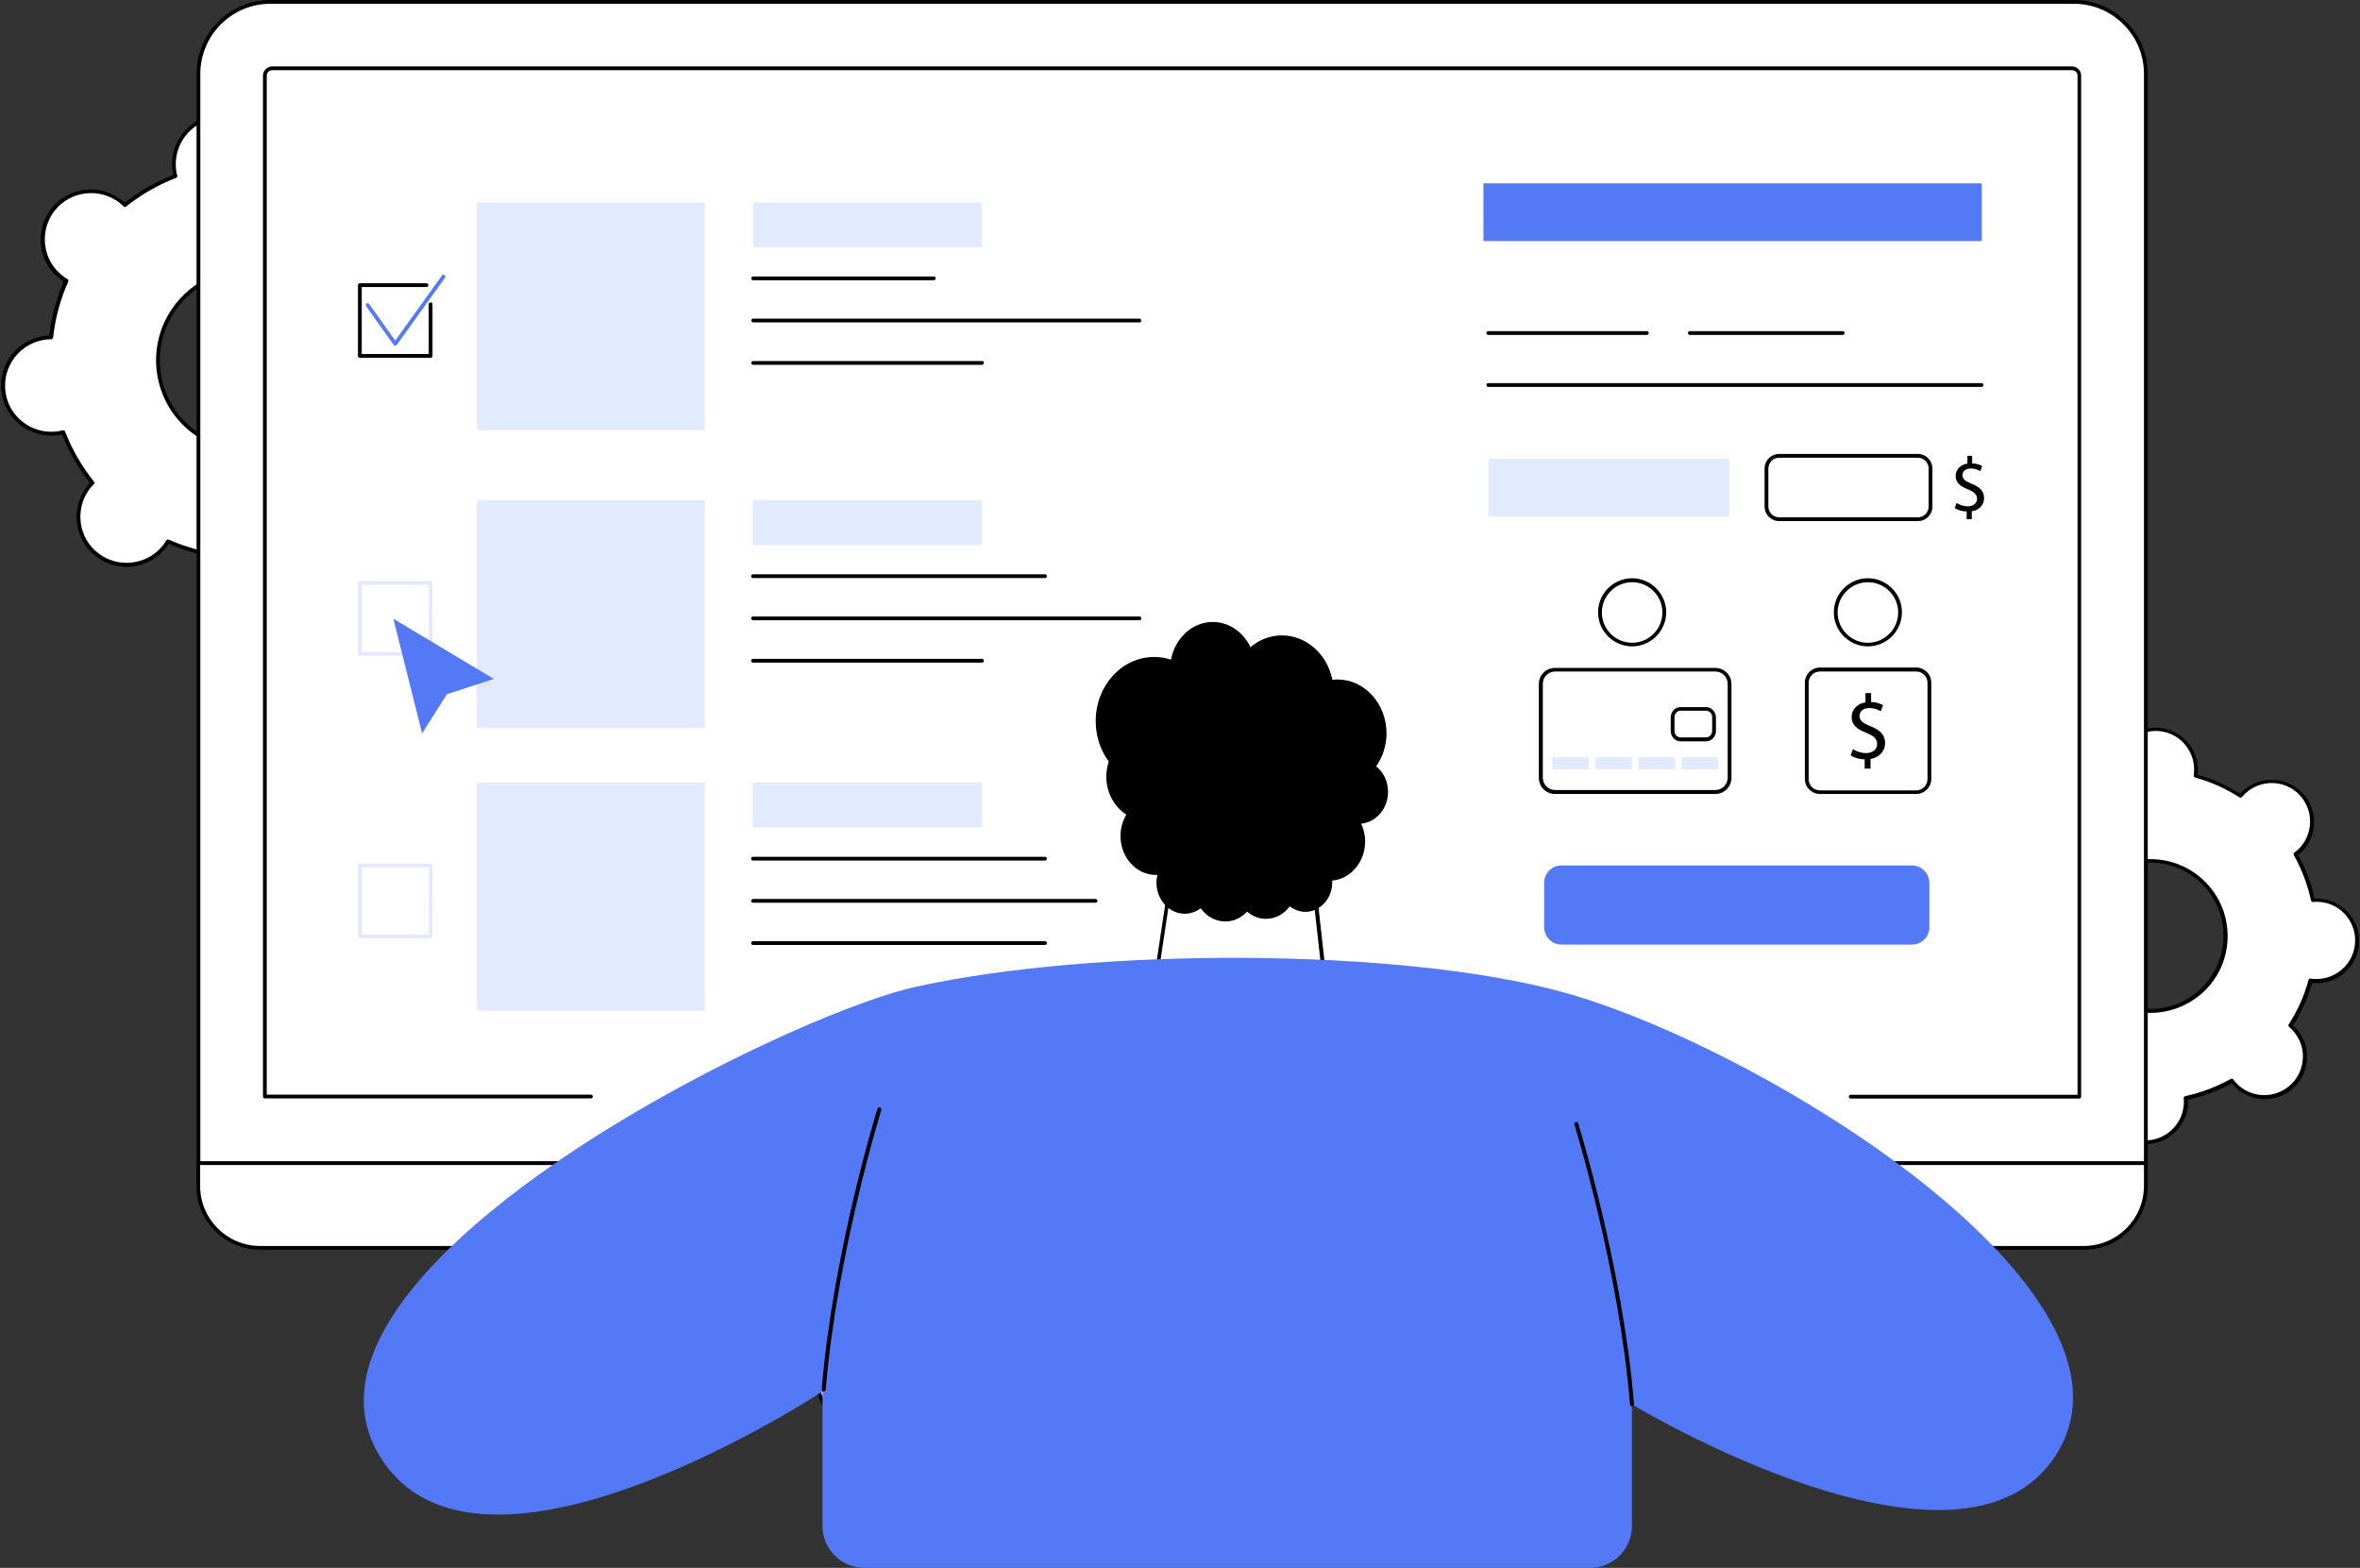 <svg width="572" height="380" viewBox="0 0 572 380" fill="none" xmlns="http://www.w3.org/2000/svg">
<rect x="0" y="0" width="572" height="380" fill="#333333" stroke="none"/>
<g style="mix-blend-mode:darken" clip-path="url(#clip0_562_3788)">
<path d="M543.804 192.11C543.529 192.385 543.254 192.66 542.979 192.981C539.585 190.78 535.871 189.175 532.11 188.074C532.156 187.707 532.202 187.294 532.202 186.882C532.339 181.47 528.12 176.976 522.709 176.792C517.297 176.655 512.757 180.874 512.619 186.285C512.619 186.698 512.619 187.065 512.665 187.478C508.813 188.303 505.052 189.725 501.521 191.697C501.292 191.376 501.017 191.055 500.741 190.78C497.027 186.836 490.836 186.652 486.892 190.367C482.948 194.082 482.764 200.273 486.479 204.217C486.754 204.492 487.029 204.767 487.35 205.042C485.149 208.436 483.498 212.105 482.443 215.911C482.076 215.865 481.664 215.82 481.251 215.82C475.839 215.682 471.299 219.901 471.161 225.313C471.024 230.724 475.243 235.219 480.655 235.402C481.067 235.402 481.434 235.402 481.847 235.356C482.672 239.208 484.094 242.969 486.066 246.5C485.745 246.73 485.424 246.959 485.149 247.28C481.205 250.995 481.021 257.186 484.736 261.13C488.451 265.074 494.642 265.257 498.586 261.543C498.861 261.267 499.136 260.992 499.412 260.671C502.805 262.872 506.52 264.478 510.28 265.578C510.235 265.945 510.189 266.358 510.189 266.771C510.051 272.182 514.27 276.676 519.682 276.86C525.093 276.997 529.634 272.778 529.771 267.367C529.771 266.954 529.771 266.587 529.725 266.174C533.578 265.349 537.338 263.927 540.869 261.955C541.099 262.276 541.374 262.597 541.649 262.872C545.364 266.816 551.555 267 555.499 263.285C559.443 259.57 559.626 253.379 555.912 249.435C555.636 249.16 555.361 248.885 555.04 248.61C557.242 245.216 558.893 241.547 559.947 237.741C560.314 237.787 560.727 237.833 561.14 237.833C566.551 237.97 571.091 233.751 571.229 228.34C571.367 222.928 567.147 218.434 561.736 218.25C561.323 218.25 560.956 218.25 560.544 218.296C559.718 214.444 558.296 210.683 556.324 207.152C556.645 206.923 556.966 206.693 557.242 206.372C561.186 202.658 561.369 196.466 557.654 192.522C553.94 188.578 547.748 188.395 543.804 192.11ZM533.715 240.08C526.377 246.959 514.866 246.638 507.942 239.346C501.062 232.054 501.383 220.497 508.721 213.618C516.059 206.739 527.57 207.06 534.495 214.352C541.374 221.644 541.007 233.155 533.715 240.08Z" fill="white"/>
<path d="M520.003 277.318C519.911 277.318 519.82 277.318 519.682 277.318C516.93 277.227 514.408 276.08 512.528 274.108C510.647 272.136 509.639 269.522 509.73 266.77C509.73 266.495 509.776 266.22 509.776 265.945C506.153 264.89 502.668 263.331 499.503 261.313C499.32 261.542 499.091 261.726 498.907 261.909C494.78 265.807 488.268 265.578 484.415 261.497C482.535 259.525 481.526 256.91 481.618 254.159C481.709 251.407 482.856 248.885 484.828 247.005C485.011 246.821 485.241 246.638 485.47 246.454C483.636 243.152 482.306 239.621 481.48 235.906C481.159 235.906 480.884 235.952 480.655 235.906C477.903 235.815 475.381 234.668 473.5 232.696C471.62 230.724 470.611 228.11 470.703 225.358C470.886 219.809 475.427 215.407 480.976 215.407C481.067 215.407 481.159 215.407 481.297 215.407C481.572 215.407 481.847 215.453 482.122 215.453C483.177 211.83 484.736 208.39 486.754 205.18C486.525 204.996 486.341 204.767 486.158 204.584C484.278 202.612 483.269 199.998 483.36 197.246C483.452 194.494 484.599 191.972 486.571 190.092C490.698 186.194 497.21 186.423 501.108 190.504C501.292 190.688 501.475 190.917 501.659 191.147C504.961 189.312 508.538 187.982 512.207 187.157C512.207 186.836 512.207 186.56 512.207 186.331C512.39 180.69 517.114 176.196 522.755 176.379C525.506 176.471 528.029 177.618 529.909 179.59C531.789 181.562 532.798 184.176 532.706 186.927C532.706 187.203 532.661 187.478 532.661 187.753C536.284 188.808 539.769 190.367 542.933 192.385C543.117 192.155 543.346 191.972 543.529 191.789C547.657 187.89 554.169 188.12 558.067 192.201C559.948 194.173 560.956 196.787 560.865 199.539C560.773 202.291 559.626 204.813 557.654 206.693C557.471 206.877 557.242 207.06 557.012 207.244C558.847 210.546 560.177 214.077 561.002 217.791C561.323 217.791 561.598 217.746 561.828 217.791C564.579 217.883 567.102 219.03 568.982 221.002C570.862 222.974 571.871 225.588 571.779 228.339C571.596 233.98 566.872 238.475 561.232 238.291C560.956 238.291 560.681 238.245 560.406 238.245C559.351 241.868 557.792 245.308 555.774 248.518C556.004 248.701 556.187 248.931 556.37 249.114C558.251 251.086 559.26 253.7 559.168 256.452C559.076 259.203 557.93 261.726 555.958 263.606C551.83 267.504 545.318 267.275 541.466 263.193C541.282 263.01 541.099 262.781 540.915 262.551C537.613 264.386 534.036 265.716 530.368 266.541C530.368 266.862 530.368 267.137 530.368 267.367C530.092 272.916 525.552 277.318 520.003 277.318ZM499.412 260.212C499.503 260.212 499.595 260.258 499.641 260.304C502.989 262.46 506.612 264.065 510.418 265.119C510.647 265.165 510.785 265.395 510.739 265.624C510.693 266.037 510.647 266.404 510.647 266.77C510.556 269.247 511.473 271.632 513.17 273.466C514.867 275.301 517.206 276.309 519.682 276.401C524.818 276.539 529.175 272.503 529.313 267.321C529.313 266.954 529.313 266.587 529.267 266.174C529.267 265.945 529.404 265.716 529.634 265.67C533.486 264.844 537.201 263.423 540.686 261.497C540.87 261.405 541.145 261.451 541.282 261.634C541.557 262.001 541.787 262.276 542.016 262.505C545.547 266.266 551.463 266.404 555.224 262.872C557.058 261.175 558.067 258.837 558.159 256.36C558.251 253.884 557.333 251.499 555.637 249.665C555.407 249.435 555.132 249.16 554.811 248.885C554.628 248.747 554.582 248.472 554.719 248.289C556.875 244.941 558.48 241.364 559.535 237.511C559.581 237.282 559.81 237.145 560.039 237.19C560.452 237.236 560.819 237.282 561.186 237.282C566.322 237.42 570.679 233.384 570.816 228.202C570.908 225.725 569.991 223.341 568.294 221.506C566.597 219.672 564.258 218.663 561.782 218.571C561.461 218.571 561.048 218.571 560.635 218.617C560.406 218.617 560.177 218.479 560.131 218.25C559.305 214.398 557.884 210.683 555.958 207.244C555.866 207.06 555.912 206.785 556.095 206.647C556.416 206.418 556.737 206.143 556.967 205.914C558.801 204.217 559.81 201.878 559.902 199.401C559.993 196.925 559.076 194.54 557.379 192.706C553.848 188.945 547.932 188.808 544.171 192.339C543.942 192.568 543.667 192.843 543.392 193.164C543.254 193.348 542.979 193.394 542.796 193.256C539.448 191.101 535.825 189.496 532.018 188.441C531.789 188.395 531.652 188.166 531.697 187.936C531.743 187.524 531.789 187.157 531.789 186.79C531.881 184.313 530.964 181.929 529.267 180.094C527.57 178.26 525.231 177.251 522.755 177.159C517.572 177.021 513.262 181.057 513.124 186.239C513.124 186.606 513.124 186.973 513.17 187.386C513.17 187.615 513.032 187.845 512.803 187.89C508.951 188.716 505.236 190.138 501.751 192.064C501.567 192.155 501.292 192.11 501.154 191.926C500.925 191.605 500.65 191.284 500.421 191.055C496.889 187.294 490.973 187.157 487.213 190.688C485.378 192.385 484.369 194.724 484.278 197.2C484.186 199.677 485.103 202.061 486.8 203.896C487.029 204.125 487.304 204.4 487.625 204.675C487.809 204.813 487.855 205.088 487.717 205.272C485.562 208.619 483.957 212.242 482.902 216.049C482.856 216.278 482.627 216.416 482.397 216.37C481.985 216.324 481.618 216.278 481.251 216.278C476.115 216.14 471.758 220.176 471.62 225.358C471.529 227.835 472.446 230.22 474.143 232.054C475.839 233.888 478.178 234.897 480.655 234.989C481.022 234.989 481.343 234.989 481.801 234.943C482.031 234.897 482.26 235.081 482.306 235.31C483.131 239.162 484.553 242.877 486.479 246.317C486.571 246.5 486.525 246.775 486.341 246.913C485.975 247.188 485.699 247.417 485.47 247.647C483.636 249.343 482.627 251.682 482.535 254.159C482.443 256.635 483.36 259.02 485.057 260.854C488.589 264.615 494.505 264.753 498.265 261.221C498.494 260.992 498.77 260.717 499.045 260.396C499.182 260.304 499.32 260.212 499.412 260.212ZM521.195 245.491C516.242 245.491 511.29 243.519 507.621 239.667C504.181 236.044 502.393 231.32 502.53 226.322C502.668 221.323 504.777 216.691 508.4 213.297C515.876 206.235 527.753 206.601 534.816 214.077C538.255 217.7 540.044 222.423 539.906 227.422C539.769 232.421 537.659 237.053 534.036 240.447C530.413 243.794 525.781 245.491 521.195 245.491ZM521.195 209.078C516.839 209.078 512.436 210.683 508.997 213.893C505.557 217.149 503.585 221.552 503.447 226.276C503.31 230.999 505.007 235.494 508.263 238.979C514.958 246.087 526.24 246.408 533.348 239.713C536.788 236.457 538.76 232.054 538.898 227.33C539.035 222.607 537.338 218.112 534.082 214.627C530.643 210.958 525.919 209.078 521.195 209.078Z" fill="black"/>
<path d="M80.063 42.238C79.788 42.605 79.513 43.017 79.284 43.43C74.881 41.504 70.249 40.266 65.571 39.715C65.571 39.257 65.525 38.798 65.48 38.294C64.654 31.919 58.784 27.379 52.409 28.204C45.989 29.03 41.495 34.9 42.32 41.275C42.366 41.733 42.458 42.192 42.595 42.65C38.193 44.347 34.065 46.732 30.259 49.713C29.938 49.392 29.571 49.071 29.204 48.796C24.113 44.852 16.776 45.815 12.832 50.905C8.888 55.996 9.851 63.334 14.941 67.278C15.308 67.553 15.721 67.828 16.134 68.057C14.208 72.46 12.969 77.092 12.419 81.769C11.96 81.769 11.456 81.815 10.997 81.861C4.577 82.687 0.083 88.557 0.908 94.931C1.734 101.306 7.604 105.846 13.978 105.021C14.437 104.975 14.896 104.883 15.354 104.745C17.051 109.148 19.436 113.276 22.417 117.082C22.096 117.403 21.774 117.77 21.453 118.137C17.509 123.227 18.473 130.565 23.563 134.509C28.654 138.453 35.991 137.49 39.935 132.399C40.211 132.032 40.486 131.62 40.715 131.207C45.117 133.133 49.749 134.371 54.427 134.922C54.427 135.38 54.473 135.839 54.519 136.343C55.344 142.718 61.215 147.258 67.589 146.433C74.01 145.607 78.504 139.737 77.678 133.362C77.633 132.904 77.541 132.445 77.403 131.987C81.806 130.29 85.933 127.905 89.74 124.924C90.061 125.245 90.428 125.566 90.795 125.841C95.885 129.785 103.223 128.822 107.167 123.732C111.111 118.641 110.148 111.304 105.057 107.36C104.69 107.084 104.278 106.809 103.865 106.58C105.791 102.177 107.029 97.545 107.58 92.868C108.038 92.868 108.543 92.822 109.001 92.776C115.422 91.95 119.916 86.08 119.09 79.706C118.265 73.331 112.395 68.791 106.02 69.616C105.562 69.662 105.103 69.754 104.644 69.891C102.948 65.489 100.563 61.361 97.582 57.555C97.903 57.234 98.224 56.867 98.545 56.5C102.489 51.41 101.526 44.072 96.435 40.128C91.345 36.184 84.007 37.101 80.063 42.238ZM77.174 100.526C69.836 110.019 56.216 111.762 46.723 104.47C37.23 97.178 35.487 83.558 42.825 74.065C50.162 64.572 63.783 62.829 73.276 70.121C82.723 77.459 84.466 91.079 77.174 100.526Z" fill="white"/>
<path d="M66.076 146.983C63.416 146.983 60.848 146.112 58.692 144.461C56.124 142.489 54.473 139.6 54.06 136.389C54.014 136.068 53.969 135.701 53.969 135.334C49.474 134.784 45.072 133.592 40.898 131.803C40.715 132.124 40.486 132.399 40.302 132.675C36.221 137.949 28.562 138.957 23.288 134.876C20.72 132.904 19.069 130.061 18.656 126.804C18.243 123.594 19.115 120.43 21.087 117.862C21.27 117.586 21.499 117.311 21.775 117.036C18.977 113.459 16.73 109.515 15.033 105.296C14.666 105.388 14.299 105.433 13.978 105.479C10.768 105.892 7.558 105.021 4.99 103.049C2.421 101.077 0.77 98.188 0.358 94.977C-0.514 88.328 4.21 82.274 10.86 81.403C11.181 81.357 11.548 81.311 11.915 81.311C12.465 76.817 13.657 72.414 15.446 68.241C15.125 68.057 14.85 67.828 14.575 67.644C12.006 65.672 10.355 62.829 9.943 59.573C9.53 56.363 10.401 53.198 12.373 50.63C16.455 45.356 24.113 44.347 29.387 48.429C29.663 48.612 29.938 48.842 30.213 49.117C33.79 46.319 37.78 44.072 41.999 42.375C41.907 42.008 41.861 41.642 41.816 41.321C40.944 34.671 45.668 28.617 52.318 27.746C55.528 27.333 58.738 28.204 61.306 30.176C63.874 32.148 65.525 35.038 65.938 38.248C65.984 38.569 66.03 38.936 66.03 39.303C70.524 39.853 74.927 41.045 79.1 42.834C79.284 42.513 79.513 42.238 79.696 41.962C83.778 36.689 91.437 35.68 96.711 39.761C99.279 41.733 100.93 44.577 101.343 47.833C101.755 51.043 100.884 54.207 98.912 56.776C98.728 57.051 98.499 57.326 98.224 57.601C101.022 61.178 103.269 65.122 104.966 69.341C105.332 69.249 105.699 69.204 106.02 69.158C109.231 68.745 112.441 69.616 115.009 71.588C117.577 73.56 119.228 76.45 119.641 79.66C120.512 86.31 115.789 92.363 109.139 93.235C108.818 93.28 108.451 93.326 108.084 93.326C107.534 97.821 106.341 102.223 104.553 106.397C104.874 106.58 105.149 106.809 105.424 106.993C107.992 108.965 109.643 111.808 110.056 115.064C110.469 118.274 109.597 121.439 107.625 124.007C103.544 129.281 95.885 130.29 90.611 126.208C90.336 126.025 90.061 125.796 89.786 125.52C86.209 128.318 82.219 130.565 77.999 132.262C78.091 132.629 78.137 132.996 78.183 133.317C79.054 139.966 74.331 146.066 67.681 146.891C67.131 146.937 66.58 146.983 66.076 146.983ZM40.715 130.748C40.761 130.748 40.852 130.748 40.898 130.794C45.209 132.675 49.795 133.913 54.473 134.463C54.702 134.509 54.886 134.692 54.886 134.922C54.886 135.426 54.932 135.885 54.978 136.298C55.344 139.278 56.858 141.893 59.243 143.727C61.627 145.561 64.562 146.341 67.543 145.974C73.689 145.194 78.045 139.554 77.266 133.408C77.22 132.996 77.128 132.537 76.991 132.078C76.945 131.849 77.037 131.62 77.266 131.528C81.668 129.831 85.796 127.446 89.465 124.511C89.648 124.374 89.923 124.374 90.061 124.557C90.428 124.924 90.749 125.199 91.07 125.474C95.977 129.235 103.039 128.318 106.8 123.457C108.634 121.072 109.414 118.137 109.047 115.156C108.68 112.175 107.167 109.561 104.782 107.726C104.461 107.497 104.094 107.222 103.636 106.947C103.452 106.809 103.36 106.58 103.452 106.351C105.378 102.04 106.616 97.454 107.121 92.776C107.167 92.547 107.35 92.363 107.58 92.363C108.084 92.363 108.543 92.317 108.955 92.272C115.101 91.492 119.457 85.851 118.678 79.706C118.311 76.725 116.798 74.111 114.413 72.276C112.028 70.442 109.093 69.662 106.112 70.029C105.699 70.075 105.287 70.167 104.782 70.304C104.553 70.35 104.323 70.258 104.232 70.029C102.535 65.626 100.15 61.545 97.215 57.83C97.078 57.647 97.078 57.372 97.261 57.234C97.628 56.867 97.903 56.546 98.178 56.225C100.013 53.84 100.792 50.905 100.425 47.924C100.058 44.944 98.545 42.329 96.16 40.495C91.253 36.734 84.191 37.652 80.43 42.513C80.201 42.834 79.926 43.201 79.65 43.659C79.513 43.843 79.284 43.934 79.054 43.843C74.743 41.962 70.157 40.724 65.48 40.174C65.25 40.128 65.067 39.945 65.067 39.715C65.067 39.211 65.021 38.752 64.975 38.34C64.608 35.359 63.095 32.745 60.71 30.91C58.325 29.076 55.39 28.296 52.409 28.663C46.264 29.443 41.907 35.084 42.687 41.229C42.733 41.642 42.825 42.1 42.962 42.559C43.008 42.788 42.916 43.017 42.687 43.109C38.33 44.806 34.203 47.145 30.534 50.08C30.351 50.217 30.075 50.217 29.938 50.034C29.571 49.667 29.25 49.392 28.929 49.117C24.022 45.356 16.959 46.273 13.199 51.135C11.364 53.519 10.585 56.455 10.951 59.435C11.318 62.416 12.832 65.03 15.216 66.865C15.537 67.14 15.904 67.369 16.363 67.644C16.547 67.782 16.638 68.011 16.547 68.241C14.62 72.552 13.382 77.138 12.878 81.815C12.832 82.045 12.648 82.228 12.419 82.228C11.915 82.228 11.456 82.274 11.043 82.32C4.898 83.099 0.541 88.74 1.321 94.885C1.688 97.867 3.201 100.481 5.586 102.315C7.971 104.149 10.906 104.929 13.887 104.562C14.299 104.516 14.712 104.425 15.216 104.287C15.446 104.241 15.675 104.333 15.767 104.562C17.464 108.965 19.848 113.046 22.784 116.761C22.921 116.944 22.921 117.22 22.738 117.357C22.371 117.724 22.096 118.045 21.82 118.366C19.986 120.751 19.206 123.686 19.573 126.667C19.94 129.648 21.454 132.262 23.838 134.096C28.745 137.857 35.808 136.94 39.568 132.078C39.798 131.757 40.073 131.39 40.348 130.932C40.394 130.84 40.532 130.748 40.715 130.748ZM59.931 109.423C55.207 109.423 50.437 107.91 46.447 104.837C41.77 101.214 38.789 96.032 38.009 90.162C37.275 84.292 38.835 78.468 42.458 73.79C49.933 64.113 63.874 62.325 73.551 69.8C78.229 73.423 81.21 78.605 81.989 84.475C82.723 90.345 81.164 96.17 77.541 100.847C73.138 106.442 66.58 109.423 59.931 109.423ZM60.022 66.085C53.648 66.085 47.365 68.928 43.191 74.34C39.706 78.834 38.193 84.383 38.926 90.024C39.66 95.665 42.504 100.664 46.998 104.104C56.262 111.258 69.607 109.515 76.807 100.251C80.293 95.757 81.806 90.208 81.072 84.567C80.338 78.926 77.495 73.927 73.001 70.488C69.103 67.553 64.562 66.085 60.022 66.085Z" fill="black"/>
<path d="M520.095 281.904V287.408C520.095 295.708 513.353 302.404 505.052 302.404H63.095C54.794 302.404 48.053 295.662 48.053 287.408V281.904H520.095Z" fill="white"/>
<path d="M505.052 302.909H63.095C54.565 302.909 47.594 295.984 47.594 287.454V281.95C47.594 281.675 47.777 281.492 48.053 281.492C48.328 281.492 48.511 281.675 48.511 281.95V287.454C48.511 295.479 55.023 301.991 63.095 301.991H505.052C513.078 301.991 519.636 295.479 519.636 287.454V281.95C519.636 281.675 519.819 281.492 520.095 281.492C520.37 281.492 520.553 281.675 520.553 281.95V287.454C520.553 295.938 513.628 302.909 505.052 302.909Z" fill="black"/>
<path d="M520.095 281.904H48.098V17.886C48.098 8.255 55.895 0.458 65.525 0.458H502.668C512.298 0.458 520.095 8.255 520.095 17.886V281.904Z" fill="white"/>
<path d="M520.095 282.363H48.099C47.823 282.363 47.64 282.18 47.64 281.904V17.886C47.64 8.026 55.666 0 65.525 0H502.668C512.528 0 520.553 8.026 520.553 17.886V281.904C520.553 282.18 520.37 282.363 520.095 282.363ZM48.557 281.446H519.636V17.886C519.636 8.53 512.023 0.917 502.668 0.917H65.525C56.17 0.917 48.557 8.53 48.557 17.886V281.446Z" fill="black"/>
<path d="M503.952 266.266H448.552C448.277 266.266 448.094 266.083 448.094 265.808C448.094 265.532 448.277 265.349 448.552 265.349H503.539V18.299C503.539 17.611 502.943 17.014 502.255 17.014H65.938C65.25 17.014 64.654 17.611 64.654 18.299V265.303H143.213C143.488 265.303 143.672 265.487 143.672 265.762C143.672 266.037 143.488 266.22 143.213 266.22H64.195C63.92 266.22 63.737 266.037 63.737 265.762V18.299C63.737 17.106 64.746 16.097 65.938 16.097H502.209C503.401 16.097 504.41 17.106 504.41 18.299V265.762C504.41 266.037 504.227 266.266 503.952 266.266Z" fill="black"/>
<path d="M355.455 348.035H212.692C204.528 348.035 197.925 341.431 197.925 333.268V302.45H370.222V333.268C370.268 341.385 363.618 348.035 355.455 348.035Z" fill="white"/>
<path d="M355.455 348.494H212.692C204.299 348.494 197.466 341.661 197.466 333.268V302.45C197.466 302.175 197.65 301.991 197.925 301.991H370.223C370.498 301.991 370.681 302.175 370.681 302.45V333.268C370.727 341.661 363.848 348.494 355.455 348.494ZM198.383 302.908V333.268C198.383 341.156 204.804 347.577 212.692 347.577H355.455C363.343 347.577 369.764 341.156 369.764 333.268V302.908H198.383Z" fill="black"/>
<path d="M363.848 313.594H204.345C204.07 313.594 203.886 313.411 203.886 313.135C203.886 312.86 204.07 312.677 204.345 312.677H363.802C364.077 312.677 364.261 312.86 364.261 313.135C364.306 313.411 364.077 313.594 363.848 313.594Z" fill="black"/>
<path d="M226.312 67.92H182.561C182.286 67.92 182.103 67.736 182.103 67.461C182.103 67.186 182.286 67.002 182.561 67.002H226.312C226.587 67.002 226.771 67.186 226.771 67.461C226.771 67.69 226.587 67.92 226.312 67.92Z" fill="black"/>
<path d="M276.163 78.146H182.561C182.286 78.146 182.103 77.963 182.103 77.688C182.103 77.412 182.286 77.229 182.561 77.229H276.163C276.438 77.229 276.621 77.412 276.621 77.688C276.621 77.963 276.438 78.146 276.163 78.146Z" fill="black"/>
<path d="M238.007 88.419H182.561C182.286 88.419 182.103 88.236 182.103 87.961C182.103 87.685 182.286 87.502 182.561 87.502H238.007C238.282 87.502 238.465 87.685 238.465 87.961C238.465 88.19 238.282 88.419 238.007 88.419Z" fill="black"/>
<path d="M238.007 49.025H182.561V59.894H238.007V49.025Z" fill="#E2EAFF"/>
<path d="M170.821 49.025H115.605V104.241H170.821V49.025Z" fill="#E2EAFF"/>
<path d="M104.369 86.722H87.217C86.942 86.722 86.759 86.538 86.759 86.263V69.111C86.759 68.836 86.942 68.653 87.217 68.653H103.36C103.635 68.653 103.819 68.836 103.819 69.111C103.819 69.387 103.635 69.57 103.36 69.57H87.676V85.805H103.911V73.743C103.911 73.468 104.094 73.285 104.369 73.285C104.644 73.285 104.828 73.468 104.828 73.743V86.263C104.828 86.538 104.644 86.722 104.369 86.722Z" fill="black"/>
<path d="M95.793 83.787C95.656 83.787 95.518 83.695 95.427 83.604L88.731 74.202C88.593 74.019 88.639 73.698 88.823 73.56C89.006 73.422 89.327 73.468 89.465 73.652L95.793 82.549L107.121 66.773C107.259 66.589 107.534 66.498 107.763 66.681C107.946 66.819 108.038 67.094 107.855 67.323L96.16 83.604C96.114 83.695 95.977 83.787 95.793 83.787Z" fill="#5479F7"/>
<path d="M253.278 208.574H182.515C182.24 208.574 182.057 208.391 182.057 208.115C182.057 207.84 182.24 207.657 182.515 207.657H253.278C253.553 207.657 253.737 207.84 253.737 208.115C253.737 208.345 253.553 208.574 253.278 208.574Z" fill="black"/>
<path d="M265.523 218.801H182.515C182.24 218.801 182.057 218.617 182.057 218.342C182.057 218.067 182.24 217.883 182.515 217.883H265.523C265.798 217.883 265.982 218.067 265.982 218.342C265.982 218.617 265.798 218.801 265.523 218.801Z" fill="black"/>
<path d="M253.278 229.028H182.515C182.24 229.028 182.057 228.844 182.057 228.569C182.057 228.294 182.24 228.11 182.515 228.11H253.278C253.553 228.11 253.737 228.294 253.737 228.569C253.737 228.844 253.553 229.028 253.278 229.028Z" fill="black"/>
<path d="M238.007 189.679H182.515V200.548H238.007V189.679Z" fill="#E2EAFF"/>
<path d="M170.821 189.679H115.605V244.895H170.821V189.679Z" fill="#E2EAFF"/>
<path d="M104.369 227.377H87.217C86.942 227.377 86.759 227.193 86.759 226.918V209.766C86.759 209.491 86.942 209.308 87.217 209.308H104.369C104.507 209.308 104.599 209.353 104.69 209.445C104.782 209.537 104.828 209.629 104.828 209.766L104.782 226.918C104.828 227.147 104.644 227.377 104.369 227.377ZM87.722 226.459H103.911L103.956 210.225H87.722V226.459Z" fill="#E2EAFF"/>
<path d="M253.278 140.104H182.515C182.24 140.104 182.057 139.921 182.057 139.646C182.057 139.37 182.24 139.187 182.515 139.187H253.278C253.553 139.187 253.737 139.37 253.737 139.646C253.737 139.921 253.553 140.104 253.278 140.104Z" fill="black"/>
<path d="M276.163 150.331H182.515C182.24 150.331 182.057 150.147 182.057 149.872C182.057 149.597 182.24 149.414 182.515 149.414H276.163C276.438 149.414 276.621 149.597 276.621 149.872C276.621 150.147 276.438 150.331 276.163 150.331Z" fill="black"/>
<path d="M238.007 160.604H182.515C182.24 160.604 182.057 160.42 182.057 160.145C182.057 159.87 182.24 159.687 182.515 159.687H238.007C238.282 159.687 238.465 159.87 238.465 160.145C238.465 160.374 238.282 160.604 238.007 160.604Z" fill="black"/>
<path d="M238.007 121.255H182.515V132.124H238.007V121.255Z" fill="#E2EAFF"/>
<path d="M170.821 121.255H115.605V176.471H170.821V121.255Z" fill="#E2EAFF"/>
<path d="M104.369 158.907H87.217C86.942 158.907 86.759 158.723 86.759 158.448V141.296C86.759 141.021 86.942 140.838 87.217 140.838H104.369C104.507 140.838 104.599 140.884 104.69 140.975C104.782 141.067 104.828 141.159 104.828 141.296L104.782 158.448C104.828 158.723 104.644 158.907 104.369 158.907ZM87.722 157.99H103.911L103.956 141.755H87.722V157.99Z" fill="#E2EAFF"/>
<path d="M102.306 177.755L95.335 149.964L119.687 164.547L108.313 168.262L102.306 177.755Z" fill="#5479F7"/>
<path d="M476.665 125.841V123.961C475.564 123.961 474.463 123.594 473.775 123.136L474.234 121.897C474.922 122.356 475.885 122.723 476.94 122.723C478.27 122.723 479.187 121.943 479.187 120.888C479.187 119.879 478.453 119.237 477.077 118.641C475.151 117.907 474.005 117.036 474.005 115.385C474.005 113.826 475.105 112.633 476.848 112.358V110.478H477.995V112.312C479.141 112.358 479.875 112.633 480.425 112.954L479.967 114.193C479.554 113.963 478.82 113.551 477.628 113.551C476.206 113.551 475.656 114.422 475.656 115.156C475.656 116.119 476.344 116.623 477.995 117.311C479.921 118.091 480.884 119.054 480.884 120.751C480.884 122.218 479.875 123.64 477.903 123.915V125.841H476.665Z" fill="black"/>
<path d="M464.832 110.478H431.217C429.52 110.478 428.144 111.854 428.144 113.551V122.769C428.144 124.465 429.52 125.841 431.217 125.841H464.832C466.529 125.841 467.905 124.465 467.905 122.769V113.551C467.905 111.854 466.529 110.478 464.832 110.478Z" fill="white"/>
<path d="M464.833 126.3H431.217C429.245 126.3 427.686 124.695 427.686 122.769V113.551C427.686 111.579 429.291 110.02 431.217 110.02H464.833C466.805 110.02 468.364 111.625 468.364 113.551V122.769C468.364 124.741 466.805 126.3 464.833 126.3ZM431.217 110.937C429.749 110.937 428.603 112.129 428.603 113.551V122.769C428.603 124.236 429.795 125.383 431.217 125.383H464.833C466.3 125.383 467.447 124.19 467.447 122.769V113.551C467.447 112.083 466.254 110.937 464.833 110.937H431.217Z" fill="black"/>
<path d="M480.334 44.439H359.537V58.426H480.334V44.439Z" fill="#5479F7"/>
<path d="M480.288 93.785H360.729C360.454 93.785 360.271 93.601 360.271 93.326C360.271 93.051 360.454 92.868 360.729 92.868H480.288C480.563 92.868 480.746 93.051 480.746 93.326C480.746 93.556 480.563 93.785 480.288 93.785Z" fill="black"/>
<path d="M399.16 81.173H360.729C360.454 81.173 360.271 80.99 360.271 80.715C360.271 80.439 360.454 80.256 360.729 80.256H399.16C399.436 80.256 399.619 80.439 399.619 80.715C399.619 80.944 399.436 81.173 399.16 81.173Z" fill="black"/>
<path d="M446.626 81.173H409.571C409.296 81.173 409.112 80.99 409.112 80.715C409.112 80.439 409.296 80.256 409.571 80.256H446.626C446.901 80.256 447.085 80.439 447.085 80.715C447.085 80.944 446.901 81.173 446.626 81.173Z" fill="black"/>
<path d="M464.466 191.972H441.077C439.334 191.972 437.913 190.55 437.913 188.808V165.419C437.913 163.676 439.334 162.254 441.077 162.254H464.466C466.209 162.254 467.63 163.676 467.63 165.419V188.808C467.63 190.55 466.209 191.972 464.466 191.972Z" fill="white"/>
<path d="M464.466 192.431H441.077C439.105 192.431 437.454 190.826 437.454 188.808V165.419C437.454 163.447 439.059 161.796 441.077 161.796H464.466C466.438 161.796 468.089 163.401 468.089 165.419V188.808C468.089 190.826 466.438 192.431 464.466 192.431ZM441.077 162.759C439.61 162.759 438.371 163.951 438.371 165.465V188.854C438.371 190.321 439.564 191.559 441.077 191.559H464.466C465.933 191.559 467.172 190.367 467.172 188.854V165.465C467.172 163.997 465.979 162.759 464.466 162.759H441.077Z" fill="black"/>
<path d="M451.946 186.286V184.038C450.662 184.038 449.332 183.626 448.552 183.075L449.103 181.562C449.882 182.112 451.075 182.525 452.313 182.525C453.872 182.525 454.973 181.608 454.973 180.324C454.973 179.086 454.101 178.352 452.45 177.664C450.157 176.793 448.782 175.738 448.782 173.812C448.782 171.977 450.111 170.556 452.129 170.234V167.987H453.505V170.143C454.835 170.189 455.752 170.556 456.394 170.922L455.844 172.39C455.385 172.115 454.468 171.61 453.047 171.61C451.35 171.61 450.708 172.619 450.708 173.536C450.708 174.683 451.533 175.279 453.459 176.059C455.752 176.976 456.899 178.168 456.899 180.14C456.899 181.883 455.661 183.534 453.368 183.947V186.286H451.946Z" fill="black"/>
<path d="M415.762 191.972H376.872C374.946 191.972 373.433 190.413 373.433 188.533V165.786C373.433 163.86 374.992 162.346 376.872 162.346H415.762C417.688 162.346 419.201 163.905 419.201 165.786V188.533C419.201 190.459 417.688 191.972 415.762 191.972Z" fill="white"/>
<path d="M415.762 192.431H376.872C374.717 192.431 372.974 190.688 372.974 188.533V165.786C372.974 163.63 374.717 161.888 376.872 161.888H415.762C417.917 161.888 419.66 163.63 419.66 165.786V188.533C419.66 190.688 417.917 192.431 415.762 192.431ZM376.918 162.759C375.267 162.759 373.937 164.089 373.937 165.74V188.487C373.937 190.138 375.267 191.468 376.918 191.468H415.762C417.413 191.468 418.743 190.138 418.743 188.487V165.74C418.743 164.089 417.413 162.759 415.762 162.759H376.918Z" fill="black"/>
<path d="M413.515 171.793H407.324C406.269 171.793 405.397 172.711 405.397 173.857V177.113C405.397 178.26 406.269 179.177 407.324 179.177H413.515C414.57 179.177 415.441 178.26 415.441 177.113V173.857C415.441 172.711 414.57 171.793 413.515 171.793Z" fill="white"/>
<path d="M413.515 179.682H407.324C405.994 179.682 404.939 178.535 404.939 177.159V173.903C404.939 172.482 405.994 171.381 407.324 171.381H413.515C414.845 171.381 415.9 172.527 415.9 173.903V177.159C415.9 178.535 414.845 179.682 413.515 179.682ZM407.324 172.252C406.498 172.252 405.856 172.986 405.856 173.857V177.113C405.856 178.031 406.498 178.719 407.324 178.719H413.515C414.34 178.719 414.982 177.985 414.982 177.113V173.857C414.982 172.94 414.34 172.252 413.515 172.252H407.324Z" fill="black"/>
<path d="M385.127 183.534H376.23V186.469H385.127V183.534Z" fill="#E2EAFF"/>
<path d="M395.538 183.534H386.641V186.469H395.538V183.534Z" fill="#E2EAFF"/>
<path d="M405.994 183.534H397.097V186.469H405.994V183.534Z" fill="#E2EAFF"/>
<path d="M416.45 183.534H407.553V186.469H416.45V183.534Z" fill="#E2EAFF"/>
<path d="M395.583 156.201C399.889 156.201 403.379 152.71 403.379 148.405C403.379 144.099 399.889 140.608 395.583 140.608C391.277 140.608 387.787 144.099 387.787 148.405C387.787 152.71 391.277 156.201 395.583 156.201Z" fill="white"/>
<path d="M395.583 156.66C391.043 156.66 387.328 152.945 387.328 148.405C387.328 143.865 391.043 140.15 395.583 140.15C400.123 140.15 403.838 143.865 403.838 148.405C403.838 152.945 400.123 156.66 395.583 156.66ZM395.583 141.113C391.548 141.113 388.246 144.415 388.246 148.451C388.246 152.486 391.548 155.788 395.583 155.788C399.619 155.788 402.921 152.486 402.921 148.451C402.921 144.369 399.619 141.113 395.583 141.113Z" fill="black"/>
<path d="M452.725 156.201C457.031 156.201 460.522 152.71 460.522 148.405C460.522 144.099 457.031 140.608 452.725 140.608C448.42 140.608 444.929 144.099 444.929 148.405C444.929 152.71 448.42 156.201 452.725 156.201Z" fill="white"/>
<path d="M452.726 156.66C448.185 156.66 444.471 152.945 444.471 148.405C444.471 143.865 448.185 140.15 452.726 140.15C457.266 140.15 460.98 143.865 460.98 148.405C460.98 152.945 457.266 156.66 452.726 156.66ZM452.726 141.113C448.69 141.113 445.388 144.415 445.388 148.451C445.388 152.486 448.69 155.788 452.726 155.788C456.761 155.788 460.063 152.486 460.063 148.451C460.063 144.369 456.761 141.113 452.726 141.113Z" fill="black"/>
<path d="M463.411 209.766H378.477C376.139 209.766 374.258 211.646 374.258 213.985V224.717C374.258 227.056 376.139 228.936 378.477 228.936H463.411C465.75 228.936 467.63 227.056 467.63 224.717V214.031C467.63 211.646 465.704 209.766 463.411 209.766Z" fill="#5479F7"/>
<path d="M419.202 111.166H360.729V125.153H419.202V111.166Z" fill="#E2EAFF"/>
<path d="M322.115 247.326L278.731 246.409L285.426 202.245H317.07L322.115 247.326Z" fill="white"/>
<path d="M322.115 247.785L278.731 246.822C278.593 246.822 278.456 246.776 278.41 246.638C278.318 246.546 278.272 246.409 278.318 246.271L285.014 202.108C285.06 201.878 285.243 201.695 285.472 201.695H317.116C317.345 201.695 317.529 201.878 317.575 202.108L322.619 247.234C322.619 247.372 322.573 247.509 322.482 247.601C322.39 247.739 322.252 247.785 322.115 247.785ZM279.281 245.95L321.61 246.867L316.657 202.704H285.793L279.281 245.95Z" fill="black"/>
<path d="M336.423 191.926C336.423 189.358 335.277 187.111 333.534 185.735C335.093 183.534 336.056 180.736 336.056 177.755C336.056 170.555 330.737 164.685 324.179 164.685C323.766 164.685 323.353 164.731 322.94 164.777C321.702 158.586 316.657 154 310.696 154C307.852 154 305.192 155.055 303.083 156.843C301.34 153.22 297.901 150.744 293.957 150.744C288.958 150.744 284.784 154.688 283.821 159.87C282.537 159.457 281.161 159.228 279.74 159.228C271.898 159.228 265.569 166.199 265.569 174.775C265.569 178.489 266.761 181.883 268.733 184.589C268.366 185.735 268.137 186.973 268.137 188.212C268.137 192.156 270.109 195.595 272.998 197.43C272.127 198.897 271.577 200.686 271.577 202.612C271.577 207.84 275.429 212.059 280.152 212.059C280.29 212.059 280.382 212.059 280.519 212.059C280.382 212.655 280.29 213.251 280.29 213.894C280.29 218.067 283.363 221.461 287.169 221.461C288.591 221.461 289.921 220.956 291.021 220.131C292.397 222.057 294.553 223.341 296.983 223.341C299.047 223.341 300.881 222.424 302.257 220.956C303.541 222.057 305.101 222.699 306.843 222.699C309.182 222.699 311.246 221.506 312.622 219.672C313.676 220.497 315.006 221.002 316.382 221.002C319.959 221.002 322.894 217.792 322.894 213.894C322.894 213.756 322.894 213.573 322.894 213.435C327.343 213.022 330.874 208.941 330.874 203.942C330.874 202.383 330.507 200.915 329.911 199.631C333.534 199.31 336.423 195.962 336.423 191.926Z" fill="black"/>
<path d="M222.001 239.163C265.523 229.578 339.175 229.67 378.569 240.401C426.814 253.609 522.8 312.769 498.586 352.209C475.977 389.035 395.538 340.377 395.538 340.377V369.819C395.538 375.46 390.997 380 385.357 380H209.527C203.887 380 199.346 375.46 199.346 369.819V337.258C199.346 337.258 118.861 390.319 93.363 354.915C61.123 310.063 188.523 246.546 222.001 239.163Z" fill="#5479F7"/>
<path d="M395.538 340.836C395.308 340.836 395.079 340.652 395.079 340.423C392.373 307.403 381.688 272.916 381.596 272.549C381.504 272.32 381.642 272.045 381.917 271.953C382.146 271.861 382.421 271.999 382.513 272.274C382.605 272.641 393.336 307.22 396.042 340.331C395.996 340.606 395.813 340.836 395.538 340.836Z" fill="black"/>
<path d="M199.622 337.258C199.576 337.258 199.576 337.258 199.622 337.258C199.347 337.258 199.163 337.029 199.163 336.754C201.869 303.643 212.554 269.018 212.692 268.697C212.784 268.468 213.013 268.33 213.288 268.376C213.517 268.468 213.655 268.697 213.609 268.972C213.517 269.339 202.832 303.826 200.126 336.846C200.034 337.075 199.851 337.258 199.622 337.258Z" fill="black"/>
</g>
<defs>
<clipPath id="clip0_562_3788">
<rect width="571.468" height="380" fill="white" transform="translate(0.266)"/>
</clipPath>
</defs>
</svg>
